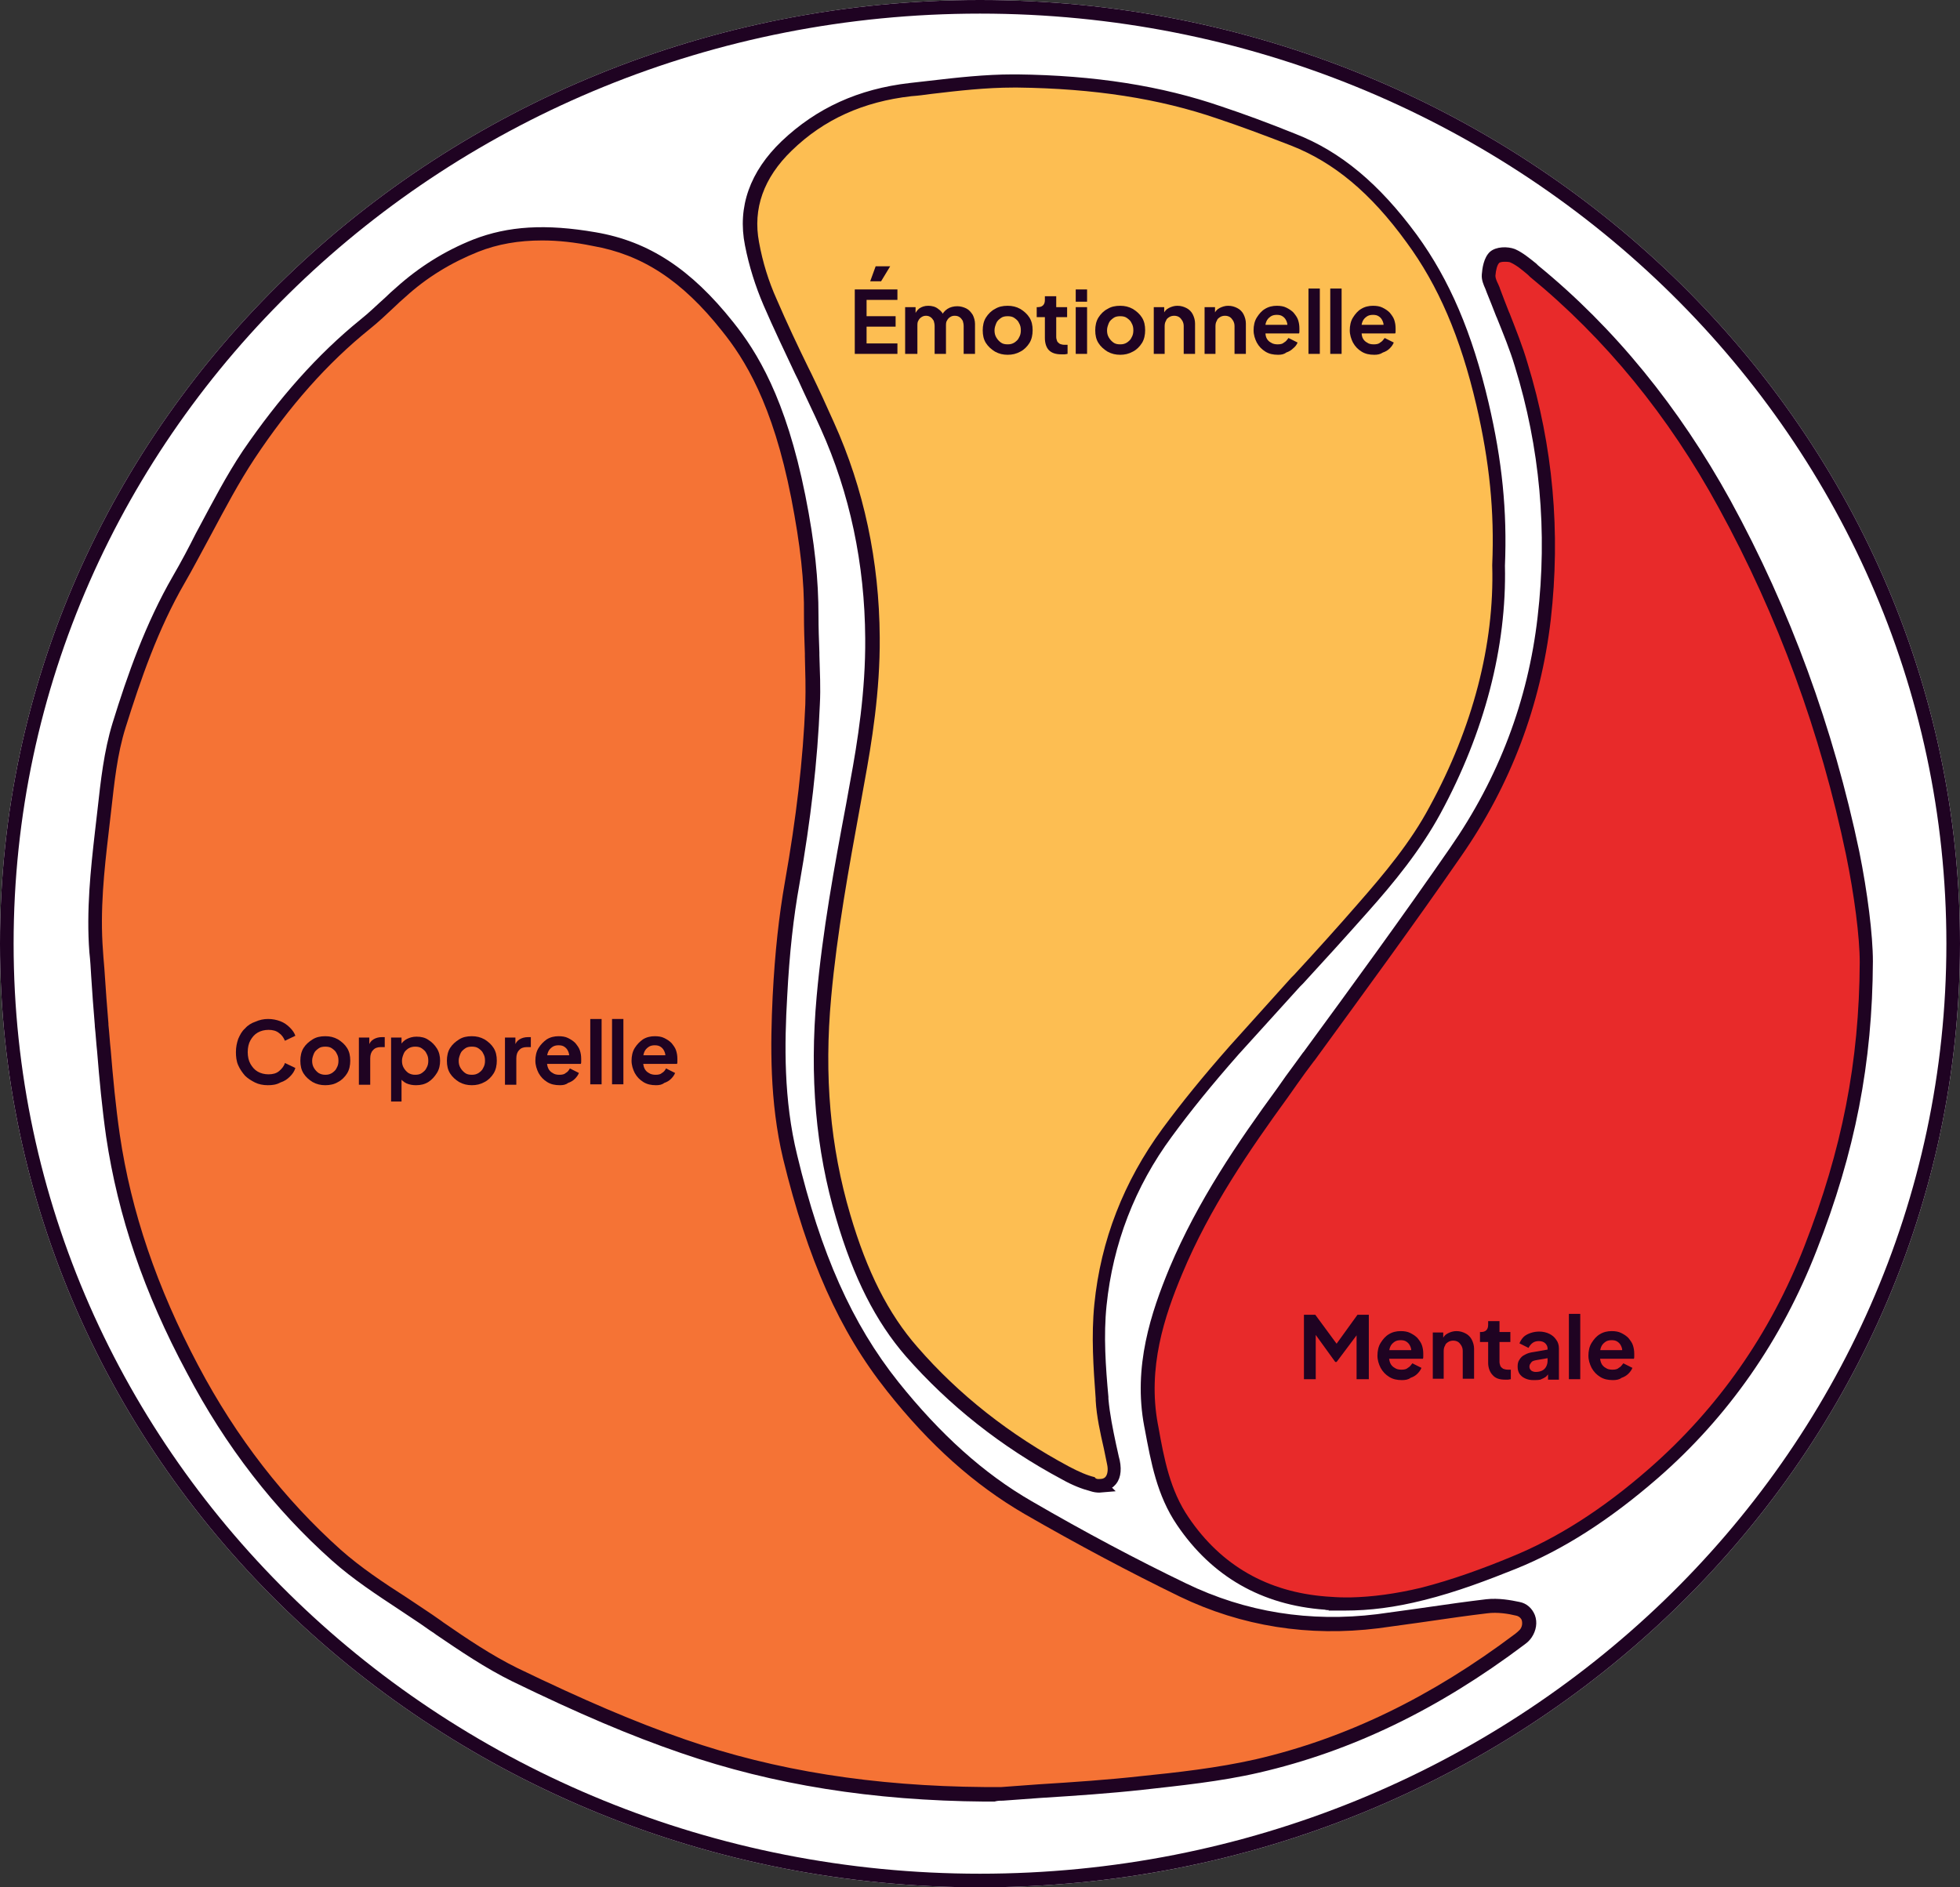 <svg xmlns="http://www.w3.org/2000/svg" xmlns:xlink="http://www.w3.org/1999/xlink" id="Calque_1" x="0px" y="0px" width="432px" height="416px" viewBox="0 0 432 416" style="enable-background:new 0 0 432 416;" xml:space="preserve"><rect x="0" y="0" width="432" height="416" fill="#333333" stroke="none"/><style type="text/css">	.st0{fill:#FFFFFF;}	.st1{fill-rule:evenodd;clip-rule:evenodd;fill:#1F0322;}	.st2{fill:#F57335;}	.st3{fill:#1F0322;}	.st4{fill:#FDBE52;}	.st5{fill:#E82A2A;}</style><path class="st0" d="M432,208c0,114.9-96.7,208-216,208C96.7,416,0,322.9,0,208C0,93.1,96.7,0,216,0C335.3,0,432,93.1,432,208z"></path><path class="st1" d="M216,413c117.7,0,213-91.9,213-205C429,94.9,333.7,3,216,3C98.3,3,3,94.9,3,208C3,321.1,98.3,413,216,413z   M216,416c119.3,0,216-93.1,216-208C432,93.1,335.3,0,216,0C96.7,0,0,93.1,0,208C0,322.9,96.7,416,216,416z"></path><path class="st2" d="M219.2,395.6c-0.5,0-1,0-1.4,0c-0.3,0-0.6,0-0.8,0c-24.6-0.2-46.4-3.6-66.5-10.6c-11-3.8-22.4-8.6-37-15.7  c-5.8-2.8-11.3-6.6-16.6-10.2c-1.5-1-3-2.1-4.6-3.1c-1.2-0.8-2.4-1.6-3.6-2.4c-5-3.3-10.2-6.7-14.7-10.7  c-12.5-11.1-23.2-24.9-31.7-41c-9.2-17.4-14.9-34.2-17.5-51.4c-0.9-6.2-1.5-12.6-2-18.8c-0.2-1.9-0.3-3.8-0.5-5.7  c-0.3-3.6-0.6-7.2-0.8-10.7c-0.1-1.8-0.2-3.5-0.4-5.3c-0.7-9.1,0.3-18.2,1.2-26c0.2-1.7,0.4-3.5,0.6-5.2c0.7-6.2,1.3-12.6,3.3-18.7  c3.3-10.6,7.2-21.9,13.1-32.2c2-3.4,3.9-7,5.7-10.4c3-5.7,6.1-11.5,9.7-17C62.7,88.6,71,79.2,80.4,71.5c1.9-1.5,3.7-3.2,5.4-4.9  c0.8-0.7,1.6-1.5,2.4-2.2c4.8-4.4,10.4-7.9,16.6-10.3c7.4-2.9,15.5-3.4,26.2-1.5c11.3,1.9,20.3,7.9,29.4,19.3  c5.1,6.3,11.4,16.3,15.6,37.6c2,10.4,2.9,18.5,2.8,26.2c0,2.9,0.1,5.8,0.2,8.6c0.1,3.6,0.3,7.3,0.1,10.9c-0.5,12.4-2,25.2-4.5,39.4  c-1.3,7.3-2.2,15.3-2.7,25c-0.6,10.5-0.8,23,2.2,35.4c5.3,22,12.2,37.6,22.6,50.6c9.3,11.7,19,20.4,29.8,26.7  c11.7,6.8,23.2,12.9,34.1,18.2c13.5,6.5,27.9,8.8,43,6.9c3.6-0.4,7.2-1,10.6-1.5c4.4-0.6,8.9-1.3,13.4-1.8c2.4-0.3,5,0.2,6.8,0.6  c1.1,0.2,2,1,2.3,2c0.4,1.1,0.2,2.4-0.5,3.5c-0.3,0.4-0.7,0.9-1.3,1.3c-18.8,14.2-37.7,23.3-57.9,28c-8.5,2-17.5,2.9-25.5,3.7  c-7.5,0.8-15.2,1.3-22.6,1.8c-2.7,0.2-5.5,0.4-8.2,0.6C220.3,395.5,219.8,395.5,219.2,395.6L219.2,395.6z"></path><path class="st3" d="M219.2,397.1c-0.5,0-1,0-1.4,0l-0.7,0c-24.8-0.2-46.7-3.7-67-10.7c-11.1-3.8-22.6-8.7-37.2-15.8  c-5.9-2.9-11.5-6.7-16.8-10.3l-0.4-0.3c-1.4-0.9-2.7-1.9-4.1-2.8c-1.2-0.8-2.4-1.6-3.6-2.4c-5-3.3-10.2-6.7-14.8-10.8  c-12.7-11.3-23.5-25.2-32-41.4C31.7,284.9,26,268,23.4,250.6c-0.9-6.3-1.5-12.7-2-18.9c-0.2-1.8-0.3-3.7-0.5-5.5l0-0.2  c-0.3-3.7-0.6-7.4-0.8-10.8c-0.1-1.8-0.2-3.5-0.4-5.3c-0.7-9.2,0.3-18.4,1.2-26.3c0.2-1.7,0.4-3.5,0.6-5.2c0.7-6.3,1.4-12.8,3.3-19  c3.3-10.7,7.3-22,13.3-32.4c1.8-3.1,3.5-6.3,5.1-9.5l0.7-1.3c3-5.6,6-11.4,9.6-16.8C61.5,87.7,70,78.1,79.5,70.4  c1.9-1.5,3.7-3.3,5.4-4.8c0.8-0.8,1.6-1.5,2.4-2.2c5-4.5,10.7-8.1,17-10.6c7.7-3,16-3.5,27-1.6c11.7,2,21,8.1,30.3,19.8  c5.2,6.5,11.6,16.7,15.9,38.2c2.1,10.5,2.9,18.7,2.9,26.5c0,2.7,0.1,5.5,0.2,8.1l0,0.6c0.1,3.6,0.3,7.2,0.1,10.9  c-0.5,12.4-2,25.4-4.5,39.6c-1.3,7.2-2.2,15.1-2.7,24.8c-0.6,10.4-0.8,22.7,2.2,34.9c5.2,21.7,12.1,37.2,22.3,50  c9.2,11.5,18.8,20.2,29.4,26.3c11.7,6.8,23.2,12.9,34,18.1c13.2,6.4,27.4,8.6,42.1,6.8c2.9-0.4,5.8-0.8,8.7-1.2l2.8-0.4  c4.1-0.6,8.4-1.2,12.6-1.7c2.7-0.3,5.4,0.2,7.3,0.6c1.6,0.3,2.8,1.4,3.4,2.9c0.6,1.6,0.3,3.4-0.7,4.9c-0.4,0.6-0.9,1.1-1.6,1.6  c-19,14.3-38.1,23.5-58.4,28.2c-8.6,2-17.7,2.9-25.7,3.8c-7.3,0.8-14.6,1.3-22.6,1.8c-2.7,0.2-5.5,0.4-8.2,0.6c-0.5,0-1,0-1.5,0.1  l0,0L219.2,397.1z M119.5,53c-5.2,0-9.8,0.8-14.1,2.5c-6,2.4-11.4,5.7-16.1,10c-0.8,0.7-1.6,1.4-2.3,2.1c-1.7,1.6-3.6,3.4-5.6,5  c-9.3,7.5-17.6,16.9-25.3,28.5c-3.5,5.3-6.5,11-9.5,16.6l-0.7,1.3c-1.7,3.1-3.4,6.4-5.2,9.5c-5.9,10.2-9.7,21.3-13,31.8  c-1.9,6-2.5,12.3-3.2,18.4c-0.2,1.7-0.4,3.5-0.6,5.2c-0.9,7.7-1.9,16.7-1.2,25.7c0.1,1.8,0.3,3.5,0.4,5.3c0.2,3.3,0.5,7,0.8,10.7  l0,0.3c0.2,1.8,0.3,3.7,0.5,5.5c0.5,6.1,1.1,12.5,2,18.7c2.5,17,8.2,33.7,17.3,50.9c8.4,15.9,19,29.5,31.4,40.6  c4.4,3.9,9.5,7.3,14.5,10.5c1.2,0.8,2.4,1.6,3.6,2.4c1.4,0.9,2.8,1.9,4.1,2.8l0.4,0.3c5.2,3.6,10.7,7.3,16.4,10.1  c14.5,7,25.9,11.9,36.9,15.7c19.9,6.9,41.5,10.3,66,10.5l0.8,0c0.4,0,0.7,0,1.2,0l0,0h0.2c0.5,0,1,0,1.5,0c2.7-0.2,5.5-0.4,8.2-0.6  c8-0.5,15.3-1,22.5-1.8c7.9-0.8,16.9-1.8,25.3-3.7c19.9-4.6,38.7-13.7,57.3-27.7c0.4-0.3,0.7-0.6,1-0.9c0.5-0.6,0.6-1.4,0.4-2.1  c-0.2-0.5-0.7-0.9-1.3-1c-1.6-0.4-4.1-0.8-6.3-0.5c-4.2,0.5-8.4,1.1-12.5,1.7l-2.8,0.4c-2.9,0.4-5.8,0.8-8.7,1.2  c-15.3,1.9-30.1-0.4-43.8-7c-10.9-5.3-22.4-11.4-34.2-18.2c-11-6.4-20.9-15.2-30.3-27.1c-10.5-13.2-17.5-29-22.9-51.2  c-3-12.6-2.8-25.2-2.3-35.8c0.5-9.8,1.4-17.8,2.7-25.2c2.5-14.1,4-26.9,4.5-39.2c0.1-3.5,0-7.1-0.1-10.6l0-0.6  c-0.1-2.7-0.2-5.5-0.2-8.3c0.1-7.6-0.8-15.6-2.8-25.9c-4.1-20.9-10.3-30.7-15.3-36.9c-8.8-11.1-17.6-16.8-28.5-18.7  C126.7,53.4,123,53,119.5,53z"></path><path class="st4" d="M242.3,327.5c-0.5,0-1-0.1-1.6-0.2c-1.8-0.4-3.8-1.2-6-2.4c-13.3-7.2-24.7-16.2-33.9-26.8  c-6.6-7.6-11.4-17-15.1-29.8c-4.4-15-5.8-30.9-4.2-48.5c1.3-14.2,3.9-28.5,6.4-42.3c0.3-1.7,0.6-3.3,0.9-5  c1.6-8.6,3.4-20.1,3.3-31.8c-0.1-16.6-3.4-32.4-9.9-46.8c-1.8-3.9-3.6-7.9-5.5-11.7c-2.4-5-4.9-10.2-7.1-15.4  c-1.8-4.1-3.1-8.4-4-12.9c-1.6-8,1-15.3,7.6-21.6c7.4-7.1,16.4-11.2,27.3-12.4c1.5-0.2,2.9-0.3,4.4-0.5c5.9-0.7,12.1-1.4,18.2-1.4  c0.3,0,0.6,0,0.9,0c16.8,0.2,31.4,2.5,44.6,7c4.9,1.7,10,3.6,16.1,5.9c9.7,3.8,18,10.7,26.1,21.8c7.1,9.7,12,21.3,15.6,36.5  c3,12.6,4.1,23.6,3.5,35.6c0.4,17.6-4.4,36.2-14,53.9c-4.3,8-10.2,15.1-15.9,21.5c-4.8,5.4-9.8,10.9-14.6,16.1  c-4.5,5-9.2,10.1-13.8,15.2c-5.9,6.7-10.6,12.5-14.8,18.2c-8.3,11.4-13.3,24.1-14.7,38c-0.7,6.8-0.2,13.7,0.4,20.5l0,0.4  c0.3,3.5,1,7,1.8,10.4c0.2,1.1,0.5,2.3,0.7,3.4c0.4,1.9,0.1,3.4-0.8,4.3C244,327.2,243.3,327.5,242.3,327.5L242.3,327.5z"></path><path class="st3" d="M242.3,329c-0.6,0-1.3-0.1-1.9-0.3c-1.9-0.5-4-1.3-6.3-2.6c-13.5-7.2-25-16.4-34.4-27.1  c-6.7-7.7-11.6-17.4-15.4-30.4c-4.5-15.2-5.9-31.2-4.3-49c1.3-14.4,3.9-28.6,6.5-42.4l0.9-5c1.6-8.6,3.4-19.9,3.3-31.5  c-0.1-16.4-3.4-32-9.8-46.2c-1.6-3.6-3.4-7.2-5-10.8l-0.6-1.2c-2.3-4.9-4.8-10.1-7-15.2c-1.8-4.2-3.2-8.6-4.1-13.2  c-1.7-8.5,1.1-16.3,8.1-23c7.7-7.3,16.9-11.5,28.2-12.8c1.5-0.2,2.9-0.3,4.4-0.5c6-0.7,12.2-1.4,18.4-1.4h0.9  c17,0.2,31.8,2.5,45.1,7.1c4.8,1.6,10,3.5,16.2,6c10,3.9,18.5,11,26.8,22.3c7.2,9.9,12.2,21.6,15.8,37c3,12.8,4.1,23.9,3.6,35.9  c0.4,17.9-4.5,36.7-14.2,54.6c-4.4,8.1-10.3,15.3-16.1,21.8c-4.7,5.3-9.5,10.6-14.2,15.7l-0.7,0.7c-4.4,4.9-9,9.9-13.5,14.9  c-5.9,6.7-10.6,12.5-14.7,18.1c-8.2,11.1-13,23.7-14.4,37.2c-0.7,6.7-0.2,13.6,0.4,20.2l0,0.4c0.3,3.4,1,6.8,1.7,10.1  c0.3,1.2,0.5,2.4,0.8,3.5c0.5,2.4,0.1,4.4-1.2,5.6c-0.2,0.2-0.3,0.3-0.5,0.4l0.8,0.8L242.3,329z M242,326h0.3c0.6,0,1-0.1,1.3-0.4  c0.5-0.5,0.7-1.6,0.4-2.9c-0.2-1.1-0.5-2.3-0.7-3.4c-0.8-3.5-1.6-7.1-1.8-10.6l0-0.4c-0.5-6.8-1-13.8-0.3-20.8  c1.4-14.1,6.5-27.1,15-38.7c4.2-5.7,8.9-11.5,14.9-18.3c4.5-5,9.1-10.1,13.5-15l0.7-0.7c4.7-5.1,9.5-10.4,14.1-15.7  c5.6-6.4,11.5-13.4,15.7-21.3c9.5-17.4,14.3-35.8,13.8-53.1l0-0.1l0-0.1c0.5-11.8-0.6-22.7-3.5-35.2c-3.5-15-8.4-26.4-15.4-35.9  c-7.9-10.9-16-17.6-25.4-21.3c-6.2-2.4-11.3-4.3-16.1-5.9c-13-4.5-27.5-6.7-44.2-6.9h-0.9c-6.1,0-12.2,0.7-18.1,1.4  c-1.5,0.2-2.9,0.4-4.4,0.5c-10.6,1.2-19.3,5.1-26.4,12c-6.2,6-8.6,12.8-7.2,20.2c0.8,4.4,2.1,8.6,3.9,12.6c2.2,5.1,4.6,10.2,7,15.1  l0.6,1.2c1.7,3.5,3.4,7.2,5,10.8c6.6,14.6,10,30.6,10.1,47.4c0.1,11.9-1.8,23.4-3.4,32.1l-0.9,5c-2.5,13.7-5.1,27.9-6.4,42.2  c-1.6,17.4-0.2,33,4.2,47.9c3.7,12.6,8.4,21.9,14.8,29.2c9.1,10.5,20.4,19.4,33.5,26.4c2.1,1.1,3.9,1.9,5.6,2.3  C241.4,325.9,241.8,326,242,326z"></path><path class="st5" d="M296.4,353.5c-1.5,0-2.9,0-4.3-0.2c-13.5-1-24-7.1-31.5-18c-4.2-6.3-5.5-13.3-6.9-20.7l-0.1-0.5  c-2.4-12.8,1.5-24.5,5.5-34.1c6.1-14.5,14.9-27.4,23.5-39.2c1.9-2.6,3.9-5.3,5.8-7.9c10.7-14.7,21.8-29.9,32.4-45.1  c10.8-15.6,17.4-33,19.6-51.6c2.2-19,0.5-37.8-5-55.9c-1.2-3.8-2.6-7.5-4.1-11.1c-0.7-1.7-1.4-3.5-2.1-5.3c-0.1-0.3-0.2-0.6-0.4-0.9  c-0.4-0.8-0.7-1.7-0.7-2.5c0-0.7,0.2-2.9,1.3-3.9c0.9-0.7,2.8-0.8,3.9-0.3c1.6,0.7,3,1.9,4.4,3l0.4,0.4c16.7,13.7,30.9,31,42,51.3  c13.1,24,22.6,49.9,28.2,77c1.8,8.8,3,18.2,3,23.9c-0.1,22.1-3.9,41.6-12.3,63.1c-7.6,19.6-19.3,36.2-34.6,49.6  c-10.5,9.2-20.6,15.6-30.9,19.8c-5.9,2.4-12.9,5.1-20.1,6.8C307.3,352.8,301.8,353.5,296.4,353.5L296.4,353.5z"></path><path class="st3" d="M296.4,355h-3.6l0.1-0.1c-0.3,0-0.6,0-0.9-0.1c-13.9-1-24.9-7.3-32.6-18.7c-4.4-6.5-5.7-13.7-7.1-21.2l-0.1-0.5  c-2.5-13.2,1.5-25.1,5.6-35c6.2-14.7,15-27.6,23.7-39.5l1.9-2.7c1.3-1.8,2.6-3.5,3.8-5.2l0.1-0.1c10.7-14.6,21.8-29.8,32.3-45  c10.7-15.4,17.2-32.5,19.3-50.9c2.2-18.8,0.5-37.4-5-55.2c-1.1-3.7-2.6-7.3-4-10.8l-0.1-0.2c-0.7-1.8-1.4-3.6-2.1-5.3  c-0.1-0.3-0.2-0.5-0.3-0.8c-0.4-0.9-0.9-2-0.8-3.2c0.1-1.3,0.4-3.7,1.8-5c1.4-1.2,3.9-1.2,5.5-0.6c1.8,0.8,3.3,2.1,4.7,3.2l0.4,0.4  c16.9,13.8,31.1,31.3,42.4,51.8c13.2,24.1,22.7,50.2,28.4,77.4c1.8,8.9,3,18.4,3,24.2c-0.1,22.4-3.9,42-12.4,63.7  c-7.7,19.8-19.5,36.7-35,50.2c-10.7,9.3-20.9,15.8-31.3,20c-6,2.4-13,5.1-20.3,6.9C307.5,354.3,301.9,355,296.4,355z M331.6,57.7  c-0.5,0-1.1,0.1-1.2,0.3c-0.4,0.4-0.7,1.5-0.8,2.8c0,0.5,0.3,1.2,0.6,1.8c0.1,0.3,0.3,0.6,0.4,1c0.7,1.8,1.3,3.5,2,5.2l0.1,0.2  c1.4,3.6,2.9,7.3,4,11.1c5.6,18.2,7.3,37.2,5.1,56.5c-2.2,18.8-8.8,36.4-19.8,52.2c-10.5,15.2-21.6,30.3-32.3,45l-0.1,0.1  c-1.3,1.7-2.6,3.5-3.8,5.2l-1.9,2.7c-8.5,11.7-17.3,24.5-23.3,38.9c-4,9.5-7.7,20.8-5.4,33.2l0.1,0.5c1.3,7.3,2.6,14.1,6.7,20.1  c7.2,10.6,17.4,16.4,30.3,17.4c1.3,0.1,2.8,0.2,4.2,0.2h1.1c4.9-0.1,10-0.8,15.5-2.1c7.1-1.8,14.1-4.4,19.9-6.8  c10.1-4.1,20.1-10.4,30.5-19.5c15.1-13.2,26.7-29.7,34.2-49c8.3-21.3,12.1-40.6,12.2-62.6c0-5.6-1.2-14.8-3-23.6  c-5.6-26.9-15-52.7-28.1-76.6c-11-20.2-25-37.3-41.6-50.9l-0.4-0.4c-1.3-1.1-2.6-2.2-4-2.8C332.4,57.7,332,57.7,331.6,57.7z"></path><path class="st3" d="M59,239.2c-1,0-2-0.2-2.8-0.6c-0.8-0.4-1.6-0.9-2.2-1.5c-0.6-0.7-1.1-1.4-1.5-2.3c-0.4-0.9-0.5-1.9-0.5-2.9  c0-1.1,0.2-2,0.5-2.9c0.4-0.9,0.8-1.7,1.5-2.3c0.6-0.7,1.4-1.2,2.3-1.5c0.9-0.4,1.8-0.6,2.8-0.6c1,0,1.9,0.2,2.7,0.5  c0.8,0.3,1.5,0.8,2.1,1.4c0.6,0.6,1,1.2,1.2,1.8l-2.3,1.1c-0.3-0.7-0.7-1.3-1.3-1.7c-0.6-0.5-1.4-0.7-2.3-0.7  c-0.9,0-1.7,0.2-2.4,0.6c-0.7,0.4-1.2,1-1.6,1.7c-0.4,0.7-0.6,1.6-0.6,2.6c0,1,0.2,1.9,0.6,2.6c0.4,0.7,0.9,1.3,1.6,1.7  c0.7,0.4,1.5,0.6,2.4,0.6c0.9,0,1.7-0.2,2.3-0.7c0.6-0.5,1.1-1.1,1.3-1.8l2.3,1.1c-0.2,0.7-0.6,1.3-1.2,1.9c-0.6,0.6-1.2,1-2.1,1.3  C60.9,239.1,60,239.2,59,239.2z"></path><path class="st3" d="M71.7,239.2c-1,0-1.9-0.2-2.8-0.7c-0.8-0.5-1.5-1.1-2-1.9c-0.5-0.8-0.7-1.7-0.7-2.8c0-1,0.2-2,0.7-2.8  c0.5-0.8,1.2-1.4,2-1.9c0.8-0.5,1.7-0.7,2.8-0.7c1,0,1.9,0.2,2.8,0.7c0.8,0.5,1.5,1.1,2,1.9c0.5,0.8,0.7,1.7,0.7,2.8  c0,1-0.2,2-0.7,2.8c-0.5,0.8-1.2,1.5-2,1.9C73.7,239,72.7,239.2,71.7,239.2z M71.7,236.9c0.6,0,1-0.1,1.5-0.4c0.4-0.3,0.8-0.6,1-1.1  c0.3-0.5,0.4-1,0.4-1.6c0-0.6-0.1-1.1-0.4-1.6c-0.2-0.5-0.6-0.8-1-1.1c-0.4-0.3-0.9-0.4-1.5-0.4c-0.6,0-1.1,0.1-1.5,0.4  c-0.4,0.3-0.8,0.6-1,1.1c-0.2,0.5-0.4,1-0.4,1.6c0,0.6,0.1,1.1,0.4,1.6c0.3,0.5,0.6,0.8,1,1.1C70.7,236.8,71.2,236.9,71.7,236.9z"></path><path class="st3" d="M79.1,239v-10.3h2.3v2.3l-0.2-0.3c0.2-0.8,0.6-1.3,1.1-1.6c0.5-0.3,1.1-0.5,1.9-0.5h0.6v2.2h-0.9  c-0.7,0-1.3,0.2-1.7,0.7c-0.4,0.4-0.6,1-0.6,1.8v5.8H79.1z"></path><path class="st3" d="M86.2,242.8v-14.1h2.3v2.1l-0.2-0.5c0.4-0.6,0.8-1,1.4-1.3c0.6-0.3,1.3-0.5,2.1-0.5c1,0,1.9,0.2,2.6,0.7  c0.8,0.5,1.4,1.1,1.9,1.9c0.5,0.8,0.7,1.7,0.7,2.7c0,1-0.2,1.9-0.7,2.7c-0.5,0.8-1.1,1.5-1.9,2c-0.8,0.5-1.7,0.7-2.7,0.7  c-0.7,0-1.4-0.1-2.1-0.4c-0.6-0.3-1.1-0.7-1.5-1.3l0.4-0.5v5.8H86.2z M91.5,236.9c0.6,0,1.1-0.1,1.5-0.4c0.4-0.3,0.8-0.6,1-1.1  c0.3-0.5,0.4-1,0.4-1.6s-0.1-1.1-0.4-1.6c-0.2-0.5-0.6-0.8-1-1.1c-0.4-0.3-0.9-0.4-1.5-0.4c-0.5,0-1,0.1-1.5,0.4  c-0.4,0.3-0.8,0.6-1,1.1c-0.2,0.5-0.4,1-0.4,1.6c0,0.6,0.1,1.1,0.4,1.6c0.3,0.5,0.6,0.8,1,1.1C90.5,236.8,91,236.9,91.5,236.9z"></path><path class="st3" d="M104,239.2c-1,0-1.9-0.2-2.8-0.7c-0.8-0.5-1.5-1.1-2-1.9c-0.5-0.8-0.7-1.7-0.7-2.8c0-1,0.2-2,0.7-2.8  c0.5-0.8,1.2-1.4,2-1.9c0.8-0.5,1.7-0.7,2.8-0.7c1,0,1.9,0.2,2.8,0.7c0.8,0.5,1.5,1.1,2,1.9c0.5,0.8,0.7,1.7,0.7,2.8  c0,1-0.2,2-0.7,2.8c-0.5,0.8-1.2,1.5-2,1.9C105.9,239,105,239.2,104,239.2z M104,236.9c0.6,0,1-0.1,1.5-0.4c0.4-0.3,0.8-0.6,1-1.1  c0.3-0.5,0.4-1,0.4-1.6c0-0.6-0.1-1.1-0.4-1.6c-0.2-0.5-0.6-0.8-1-1.1c-0.4-0.3-0.9-0.4-1.5-0.4c-0.6,0-1.1,0.1-1.5,0.4  c-0.4,0.3-0.8,0.6-1,1.1c-0.2,0.5-0.4,1-0.4,1.6c0,0.6,0.1,1.1,0.4,1.6c0.3,0.5,0.6,0.8,1,1.1C102.9,236.8,103.4,236.9,104,236.9z"></path><path class="st3" d="M111.3,239v-10.3h2.3v2.3l-0.2-0.3c0.2-0.8,0.6-1.3,1.1-1.6c0.5-0.3,1.1-0.5,1.9-0.5h0.6v2.2h-0.9  c-0.7,0-1.3,0.2-1.7,0.7c-0.4,0.4-0.6,1-0.6,1.8v5.8H111.3z"></path><path class="st3" d="M123.4,239.2c-1.1,0-2-0.2-2.8-0.7c-0.8-0.5-1.4-1.1-1.9-2c-0.4-0.8-0.7-1.7-0.7-2.7c0-1,0.2-2,0.7-2.8  c0.5-0.8,1.1-1.4,1.8-1.9c0.8-0.5,1.7-0.7,2.6-0.7c0.8,0,1.5,0.1,2.1,0.4c0.6,0.3,1.1,0.6,1.6,1.1c0.4,0.5,0.8,1,1,1.6  c0.2,0.6,0.3,1.2,0.3,1.9c0,0.2,0,0.4,0,0.6c0,0.2,0,0.4-0.1,0.5h-8v-1.9h6.6l-1.2,0.9c0.1-0.6,0.1-1.1-0.1-1.6  c-0.2-0.5-0.4-0.8-0.8-1.1c-0.4-0.3-0.8-0.4-1.4-0.4c-0.5,0-1,0.1-1.4,0.4c-0.4,0.3-0.7,0.6-0.9,1.1c-0.2,0.5-0.3,1.1-0.2,1.8  c-0.1,0.6,0,1.2,0.2,1.7c0.2,0.5,0.6,0.9,1,1.1c0.4,0.3,0.9,0.4,1.5,0.4s1.1-0.1,1.4-0.4c0.4-0.2,0.7-0.6,0.9-1l2,1  c-0.2,0.5-0.5,0.9-0.9,1.3c-0.4,0.4-0.9,0.7-1.5,0.9C124.7,239.1,124.1,239.2,123.4,239.2z"></path><path class="st3" d="M130.1,239v-14.4h2.5V239H130.1z"></path><path class="st3" d="M134.9,239v-14.4h2.5V239H134.9z"></path><path class="st3" d="M144.6,239.2c-1.1,0-2-0.2-2.8-0.7c-0.8-0.5-1.4-1.1-1.9-2c-0.4-0.8-0.7-1.7-0.7-2.7c0-1,0.2-2,0.7-2.8  c0.5-0.8,1.1-1.4,1.8-1.9c0.8-0.5,1.7-0.7,2.6-0.7c0.8,0,1.5,0.1,2.1,0.4c0.6,0.3,1.1,0.6,1.6,1.1c0.4,0.5,0.8,1,1,1.6  c0.2,0.6,0.3,1.2,0.3,1.9c0,0.2,0,0.4,0,0.6c0,0.2,0,0.4-0.1,0.5h-8v-1.9h6.6l-1.2,0.9c0.1-0.6,0.1-1.1-0.1-1.6  c-0.2-0.5-0.4-0.8-0.8-1.1c-0.4-0.3-0.8-0.4-1.4-0.4c-0.5,0-1,0.1-1.4,0.4c-0.4,0.3-0.7,0.6-0.9,1.1c-0.2,0.5-0.3,1.1-0.2,1.8  c-0.1,0.6,0,1.2,0.2,1.7c0.2,0.5,0.6,0.9,1,1.1c0.4,0.3,1,0.4,1.5,0.4c0.6,0,1.1-0.1,1.4-0.4c0.4-0.2,0.7-0.6,0.9-1l2,1  c-0.2,0.5-0.5,0.9-0.9,1.3c-0.4,0.4-0.9,0.7-1.5,0.9C145.9,239.1,145.3,239.2,144.6,239.2z"></path><path class="st3" d="M188.4,78V63.8h9.4v2.3H191v3.6h6.4V72H191v3.7h6.8V78H188.4z M191.8,62l1.2-3.3h3.2l-2,3.3H191.8z"></path><path class="st3" d="M199.5,78V67.7h2.3v2.4l-0.3-0.4c0.2-0.7,0.6-1.3,1.1-1.7c0.6-0.4,1.2-0.6,2-0.6c0.8,0,1.6,0.2,2.2,0.7  c0.6,0.4,1.1,1,1.3,1.7l-0.7,0.1c0.3-0.8,0.8-1.4,1.4-1.8c0.6-0.4,1.4-0.6,2.2-0.6c0.7,0,1.4,0.2,2,0.5c0.6,0.3,1,0.8,1.4,1.4  c0.3,0.6,0.5,1.3,0.5,2V78h-2.5v-6.1c0-0.5-0.1-0.8-0.2-1.2c-0.2-0.3-0.4-0.6-0.7-0.8c-0.3-0.2-0.6-0.3-1.1-0.3  c-0.4,0-0.7,0.1-1,0.3c-0.3,0.2-0.5,0.4-0.7,0.8c-0.2,0.3-0.2,0.7-0.2,1.2V78h-2.5v-6.1c0-0.5-0.1-0.8-0.2-1.2  c-0.2-0.3-0.4-0.6-0.7-0.8c-0.3-0.2-0.6-0.3-1-0.3c-0.4,0-0.7,0.1-1,0.3c-0.3,0.2-0.5,0.4-0.7,0.8c-0.2,0.3-0.2,0.7-0.2,1.2V78  H199.5z"></path><path class="st3" d="M222.1,78.2c-1,0-1.9-0.2-2.8-0.7c-0.8-0.5-1.5-1.1-2-1.9c-0.5-0.8-0.7-1.7-0.7-2.8c0-1,0.2-2,0.7-2.8  c0.5-0.8,1.2-1.5,2-1.9c0.8-0.5,1.7-0.7,2.8-0.7c1,0,1.9,0.2,2.8,0.7c0.8,0.5,1.5,1.1,2,1.9c0.5,0.8,0.7,1.7,0.7,2.8  c0,1-0.2,2-0.7,2.8c-0.5,0.8-1.2,1.5-2,1.9C224,78,223.1,78.2,222.1,78.2z M222.1,75.9c0.6,0,1-0.1,1.5-0.4c0.4-0.3,0.8-0.6,1-1.1  c0.3-0.5,0.4-1,0.4-1.6c0-0.6-0.1-1.1-0.4-1.6c-0.2-0.5-0.6-0.8-1-1.1c-0.4-0.3-0.9-0.4-1.5-0.4c-0.6,0-1.1,0.1-1.5,0.4  c-0.4,0.3-0.8,0.6-1,1.1c-0.2,0.5-0.4,1-0.4,1.6c0,0.6,0.1,1.1,0.4,1.6c0.3,0.5,0.6,0.8,1,1.1C221,75.8,221.5,75.9,222.1,75.9z"></path><path class="st3" d="M233.9,78.1c-1.2,0-2.1-0.3-2.7-0.9c-0.6-0.6-0.9-1.6-0.9-2.7v-4.6h-1.8v-2.2h0.2c0.5,0,0.9-0.1,1.2-0.4  c0.3-0.3,0.4-0.7,0.4-1.2v-0.8h2.5v2.4h2.4v2.2h-2.4v4.4c0,0.3,0.1,0.6,0.2,0.9c0.1,0.2,0.3,0.4,0.6,0.6c0.3,0.1,0.6,0.2,1,0.2  c0.1,0,0.2,0,0.3,0c0.1,0,0.2,0,0.4,0V78c-0.2,0-0.4,0.1-0.6,0.1C234.3,78.1,234.1,78.1,233.9,78.1z"></path><path class="st3" d="M237.1,78V67.7h2.5V78H237.1z M237.1,66.5v-2.7h2.5v2.7H237.1z"></path><path class="st3" d="M246.9,78.2c-1,0-1.9-0.2-2.8-0.7c-0.8-0.5-1.5-1.1-2-1.9c-0.5-0.8-0.7-1.7-0.7-2.8c0-1,0.2-2,0.7-2.8  c0.5-0.8,1.2-1.5,2-1.9c0.8-0.5,1.7-0.7,2.8-0.7c1,0,1.9,0.2,2.8,0.7c0.8,0.5,1.5,1.1,2,1.9c0.5,0.8,0.7,1.7,0.7,2.8  c0,1-0.2,2-0.7,2.8c-0.5,0.8-1.2,1.5-2,1.9C248.8,78,247.9,78.2,246.9,78.2z M246.9,75.9c0.6,0,1-0.1,1.5-0.4c0.4-0.3,0.8-0.6,1-1.1  c0.3-0.5,0.4-1,0.4-1.6c0-0.6-0.1-1.1-0.4-1.6c-0.2-0.5-0.6-0.8-1-1.1c-0.4-0.3-0.9-0.4-1.5-0.4c-0.6,0-1.1,0.1-1.5,0.4  c-0.4,0.3-0.8,0.6-1,1.1c-0.2,0.5-0.4,1-0.4,1.6c0,0.6,0.1,1.1,0.4,1.6c0.3,0.5,0.6,0.8,1,1.1C245.8,75.8,246.3,75.9,246.9,75.9z"></path><path class="st3" d="M254.3,78V67.7h2.3v2l-0.2-0.4c0.2-0.6,0.6-1.1,1.2-1.4c0.6-0.3,1.2-0.5,1.9-0.5c0.8,0,1.4,0.2,2,0.5  c0.6,0.3,1.1,0.8,1.4,1.4c0.3,0.6,0.5,1.3,0.5,2V78h-2.5v-6.1c0-0.5-0.1-0.8-0.3-1.2c-0.2-0.3-0.4-0.6-0.7-0.8  c-0.3-0.2-0.7-0.3-1.1-0.3c-0.4,0-0.8,0.1-1.1,0.3c-0.3,0.2-0.6,0.4-0.7,0.8c-0.2,0.3-0.3,0.7-0.3,1.2V78H254.3z"></path><path class="st3" d="M265.5,78V67.7h2.3v2l-0.2-0.4c0.2-0.6,0.6-1.1,1.2-1.4c0.6-0.3,1.2-0.5,1.9-0.5c0.8,0,1.4,0.2,2,0.5  c0.6,0.3,1.1,0.8,1.4,1.4c0.3,0.6,0.5,1.3,0.5,2V78h-2.5v-6.1c0-0.5-0.1-0.8-0.3-1.2c-0.2-0.3-0.4-0.6-0.7-0.8  c-0.3-0.2-0.7-0.3-1.1-0.3c-0.4,0-0.8,0.1-1.1,0.3c-0.3,0.2-0.6,0.4-0.7,0.8c-0.2,0.3-0.3,0.7-0.3,1.2V78H265.5z"></path><path class="st3" d="M281.7,78.2c-1.1,0-2-0.2-2.8-0.7c-0.8-0.5-1.4-1.1-1.9-2c-0.4-0.8-0.7-1.7-0.7-2.7c0-1,0.2-2,0.7-2.8  c0.5-0.8,1.1-1.5,1.8-1.9c0.8-0.5,1.7-0.7,2.6-0.7c0.8,0,1.5,0.1,2.1,0.4c0.6,0.3,1.1,0.6,1.6,1.1c0.4,0.5,0.8,1,1,1.6  c0.2,0.6,0.3,1.2,0.3,1.9c0,0.2,0,0.4,0,0.6c0,0.2,0,0.4-0.1,0.5h-8v-1.9h6.6l-1.2,0.9c0.1-0.6,0.1-1.1-0.1-1.6  c-0.2-0.5-0.4-0.8-0.8-1.1c-0.4-0.3-0.8-0.4-1.4-0.4c-0.5,0-1,0.1-1.4,0.4c-0.4,0.3-0.7,0.6-0.9,1.1c-0.2,0.5-0.3,1.1-0.2,1.8  c0,0.6,0,1.2,0.2,1.7c0.2,0.5,0.6,0.9,1,1.1c0.4,0.3,1,0.4,1.5,0.4c0.6,0,1.1-0.1,1.4-0.4c0.4-0.2,0.7-0.6,1-1l2,1  c-0.2,0.5-0.5,0.9-1,1.3c-0.4,0.4-0.9,0.7-1.5,0.9C283,78.1,282.4,78.2,281.7,78.2z"></path><path class="st3" d="M288.4,78V63.6h2.5V78H288.4z"></path><path class="st3" d="M293.2,78V63.6h2.5V78H293.2z"></path><path class="st3" d="M302.9,78.2c-1.1,0-2-0.2-2.8-0.7c-0.8-0.5-1.4-1.1-1.9-2c-0.4-0.8-0.7-1.7-0.7-2.7c0-1,0.2-2,0.7-2.8  c0.5-0.8,1.1-1.5,1.8-1.9c0.8-0.5,1.7-0.7,2.6-0.7c0.8,0,1.5,0.1,2.1,0.4c0.6,0.3,1.1,0.6,1.6,1.1c0.4,0.5,0.8,1,1,1.6  c0.2,0.6,0.3,1.2,0.3,1.9c0,0.2,0,0.4,0,0.6c0,0.2,0,0.4-0.1,0.5h-8v-1.9h6.6l-1.2,0.9c0.1-0.6,0.1-1.1-0.1-1.6  c-0.2-0.5-0.4-0.8-0.8-1.1c-0.4-0.3-0.8-0.4-1.4-0.4c-0.5,0-1,0.1-1.4,0.4c-0.4,0.3-0.7,0.6-0.9,1.1c-0.2,0.5-0.3,1.1-0.2,1.8  c0,0.6,0,1.2,0.2,1.7c0.2,0.5,0.6,0.9,1,1.1c0.4,0.3,0.9,0.4,1.5,0.4s1.1-0.1,1.4-0.4c0.4-0.2,0.7-0.6,1-1l2,1  c-0.2,0.5-0.5,0.9-0.9,1.3c-0.4,0.4-0.9,0.7-1.5,0.9C304.2,78.1,303.6,78.2,302.9,78.2z"></path><path class="st3" d="M287.4,304v-14.2h2.5l5.3,7.2H294l5.2-7.2h2.5V304H299v-11.2l1,0.2l-5.4,7.2h-0.3l-5.2-7.2l0.9-0.2V304H287.4z"></path><path class="st3" d="M309,304.2c-1.1,0-2-0.2-2.8-0.7c-0.8-0.5-1.4-1.1-1.9-2c-0.4-0.8-0.7-1.7-0.7-2.7c0-1,0.2-2,0.7-2.8  c0.5-0.8,1.1-1.5,1.8-1.9c0.8-0.5,1.7-0.7,2.6-0.7c0.8,0,1.5,0.1,2.1,0.4c0.6,0.3,1.1,0.6,1.6,1.1c0.4,0.5,0.8,1,1,1.6  c0.2,0.6,0.3,1.2,0.3,1.9c0,0.2,0,0.4,0,0.6c0,0.2,0,0.4-0.1,0.5h-8v-1.9h6.6l-1.2,0.9c0.1-0.6,0.1-1.1-0.1-1.6  c-0.2-0.5-0.4-0.8-0.8-1.1c-0.4-0.3-0.8-0.4-1.4-0.4c-0.5,0-1,0.1-1.4,0.4c-0.4,0.3-0.7,0.6-0.9,1.1c-0.2,0.5-0.3,1.1-0.2,1.8  c-0.1,0.6,0,1.2,0.2,1.7c0.2,0.5,0.6,0.9,1,1.1c0.4,0.3,0.9,0.4,1.5,0.4s1.1-0.1,1.4-0.4c0.4-0.2,0.7-0.6,1-1l2,1  c-0.2,0.5-0.5,0.9-0.9,1.3s-0.9,0.7-1.5,0.9C310.4,304.1,309.7,304.2,309,304.2z"></path><path class="st3" d="M315.8,304v-10.3h2.3v2l-0.2-0.4c0.2-0.6,0.6-1.1,1.2-1.4c0.6-0.3,1.2-0.5,1.9-0.5c0.8,0,1.4,0.2,2,0.5  c0.6,0.3,1.1,0.8,1.4,1.4c0.3,0.6,0.5,1.3,0.5,2v6.6h-2.5v-6.1c0-0.5-0.1-0.8-0.3-1.2c-0.2-0.3-0.4-0.6-0.7-0.8  c-0.3-0.2-0.7-0.3-1.1-0.3c-0.4,0-0.8,0.1-1.1,0.3c-0.3,0.2-0.6,0.4-0.7,0.8c-0.2,0.3-0.3,0.7-0.3,1.2v6.1H315.8z"></path><path class="st3" d="M331.7,304.1c-1.2,0-2.1-0.3-2.7-1c-0.6-0.6-1-1.6-1-2.7v-4.6h-1.8v-2.2h0.2c0.5,0,0.9-0.1,1.2-0.4  c0.3-0.3,0.4-0.7,0.4-1.2v-0.8h2.5v2.4h2.4v2.2h-2.4v4.4c0,0.3,0.1,0.6,0.2,0.9c0.1,0.2,0.3,0.4,0.6,0.6c0.3,0.1,0.6,0.2,1,0.2  c0.1,0,0.2,0,0.3,0c0.1,0,0.2,0,0.4,0v2.1c-0.2,0-0.4,0.1-0.6,0.1C332.1,304.1,331.9,304.1,331.7,304.1z"></path><path class="st3" d="M338,304.2c-0.7,0-1.3-0.1-1.9-0.4c-0.5-0.2-0.9-0.6-1.2-1c-0.3-0.5-0.4-1-0.4-1.6c0-0.6,0.1-1.1,0.4-1.5  c0.3-0.5,0.6-0.8,1.2-1.1c0.5-0.3,1.2-0.5,2-0.6l3.4-0.6v1.9l-2.9,0.5c-0.5,0.1-0.9,0.2-1.1,0.5s-0.4,0.5-0.4,0.9  c0,0.4,0.1,0.6,0.4,0.9c0.3,0.2,0.6,0.3,1,0.3c0.5,0,1-0.1,1.4-0.3c0.4-0.2,0.7-0.5,0.9-0.9c0.2-0.4,0.3-0.8,0.3-1.3v-2.7  c0-0.4-0.2-0.8-0.5-1.1c-0.3-0.3-0.8-0.5-1.4-0.5c-0.5,0-1,0.1-1.4,0.4c-0.4,0.3-0.7,0.7-0.9,1.1l-2-1c0.2-0.5,0.5-1,0.9-1.4  c0.4-0.4,1-0.7,1.6-0.9c0.6-0.2,1.2-0.3,1.9-0.3c0.8,0,1.6,0.2,2.2,0.5c0.6,0.3,1.1,0.7,1.5,1.3c0.4,0.5,0.6,1.2,0.6,1.9v6.9h-2.4  v-1.8l0.5,0c-0.3,0.4-0.6,0.8-0.9,1.1c-0.4,0.3-0.8,0.5-1.3,0.7C339,304.2,338.5,304.2,338,304.2z"></path><path class="st3" d="M345.8,304v-14.4h2.5V304H345.8z"></path><path class="st3" d="M355.5,304.2c-1.1,0-2-0.2-2.8-0.7c-0.8-0.5-1.4-1.1-1.9-2c-0.4-0.8-0.7-1.7-0.7-2.7c0-1,0.2-2,0.7-2.8  c0.5-0.8,1.1-1.5,1.8-1.9c0.8-0.5,1.7-0.7,2.6-0.7c0.8,0,1.5,0.1,2.1,0.4c0.6,0.3,1.1,0.6,1.6,1.1c0.4,0.5,0.8,1,1,1.6  c0.2,0.6,0.3,1.2,0.3,1.9c0,0.2,0,0.4,0,0.6c0,0.2,0,0.4-0.1,0.5h-8v-1.9h6.6l-1.2,0.9c0.1-0.6,0.1-1.1-0.1-1.6  c-0.2-0.5-0.4-0.8-0.8-1.1c-0.4-0.3-0.8-0.4-1.4-0.4c-0.5,0-1,0.1-1.4,0.4c-0.4,0.3-0.7,0.6-0.9,1.1c-0.2,0.5-0.3,1.1-0.2,1.8  c-0.1,0.6,0,1.2,0.2,1.7c0.2,0.5,0.6,0.9,1,1.1c0.4,0.3,0.9,0.4,1.5,0.4s1.1-0.1,1.4-0.4c0.4-0.2,0.7-0.6,1-1l2,1  c-0.2,0.5-0.5,0.9-0.9,1.3c-0.4,0.4-0.9,0.7-1.5,0.9C356.9,304.1,356.2,304.2,355.5,304.2z"></path></svg>